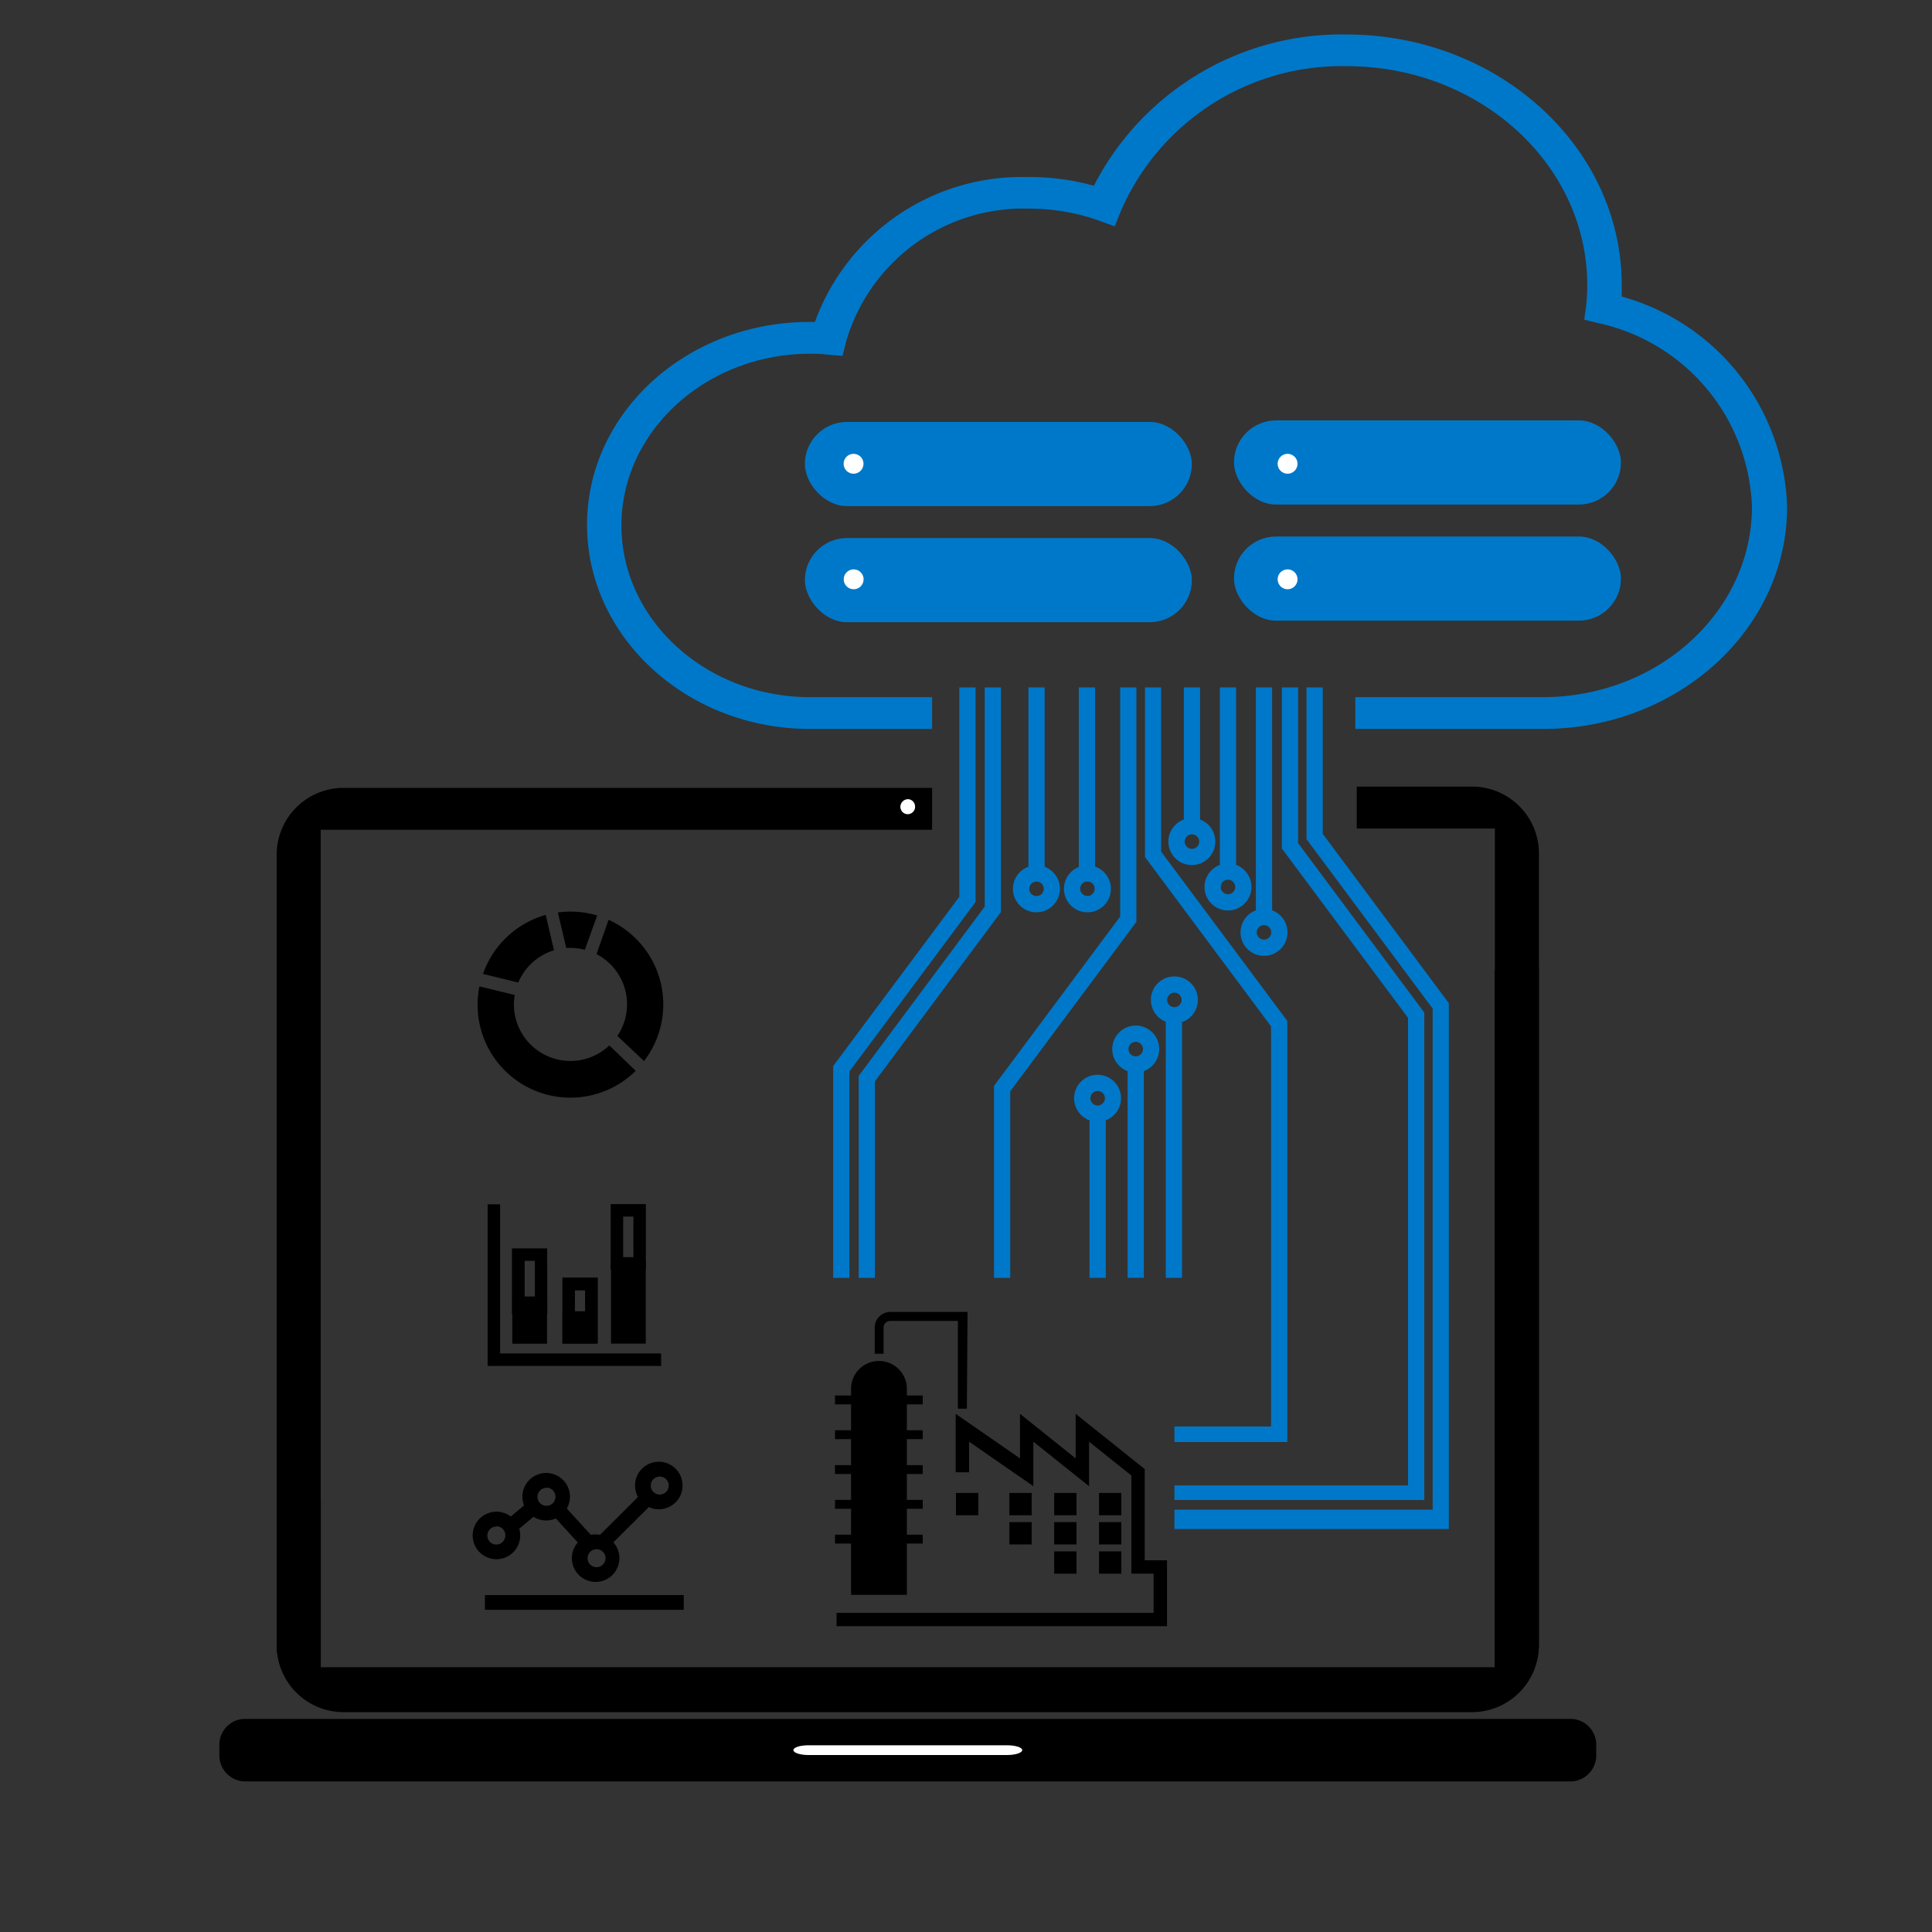 <svg id="Layer_1" data-name="Layer 1" xmlns="http://www.w3.org/2000/svg" viewBox="0 0 200 200"><rect x="0" y="0" width="200" height="200" fill="#333333" stroke="none"/><defs><style>.cls-1{fill:#fff;}.cls-2{fill:#0078c9;}</style></defs><path d="M154.74,151.79v3.62a30.94,30.94,0,0,1,4.19-.29h.37v-3h-.37A29.45,29.45,0,0,1,154.74,151.79Z"/><path d="M154.74,155.41v17.31H33.2V85.9H96.49V81.56H35.43a6.93,6.93,0,0,0-6.79,7v81.68a6.93,6.93,0,0,0,6.79,7H152.51a6.92,6.92,0,0,0,6.79-7V155.13h-.37A30.93,30.93,0,0,0,154.74,155.41Z"/><path d="M154.74,151.79a30.94,30.94,0,0,0,4.19.29h.37v-52c-1.5.17-3,.28-4.56.32Z"/><path d="M22.71,181.56a2.7,2.7,0,0,0,2.52,2.85H162.72a2.7,2.7,0,0,0,2.52-2.85v-.78a2.68,2.68,0,0,0-2.52-2.84H25.23a2.68,2.68,0,0,0-2.52,2.84Z"/><path class="cls-1" d="M82.13,181.17c0,.28.7.51,1.56.51h20.56c.87,0,1.57-.23,1.57-.51h0c0-.28-.7-.5-1.57-.5H83.69C82.83,180.67,82.13,180.89,82.13,181.17Z"/><path class="cls-1" d="M93.21,83.57a.76.76,0,1,0,1.51-.16.75.75,0,0,0-.75-.68.8.8,0,0,0-.76.84Z"/><path class="cls-2" d="M167.88,30.7V29.51c0-14.3-12.79-25.94-28.5-25.94a28.8,28.8,0,0,0-26.14,15.66,24.7,24.7,0,0,0-6.73-.9,22.79,22.79,0,0,0-22.15,15h-.59c-12.66,0-23,9.39-23,21S71.11,75.46,83.86,75.46H96.49V72.17H83.86c-10.76,0-19.53-8-19.53-17.77S73.1,36.62,83.86,36.62a11.8,11.8,0,0,1,1.79.09l1.57.13.35-1.41A19.12,19.12,0,0,1,106.65,21.6a21.45,21.45,0,0,1,7.07,1.22l1.68.61.63-1.58a24.92,24.92,0,0,1,23.39-15c13.73,0,24.89,10.16,24.89,22.66a20.32,20.32,0,0,1-.12,2.21L164,33.09l1.46.36a20.18,20.18,0,0,1,15.9,19c0,10.87-9.73,19.72-21.67,19.72H140.3v3.29h19.43c13.93,0,25.27-10.3,25.27-23A23.33,23.33,0,0,0,167.88,30.7Z"/><polygon class="cls-2" points="133.26 149.28 133.26 105.69 120.2 88.16 120.2 71.16 118.53 71.16 118.53 88.72 131.58 106.25 131.58 147.67 121.58 147.67 121.58 149.28 133.26 149.28 133.26 149.28"/><polygon class="cls-2" points="147.44 155.28 147.44 104.82 134.38 87.28 134.38 71.16 132.7 71.16 132.7 87.84 145.76 105.37 145.76 153.77 121.58 153.77 121.58 155.28 147.44 155.28 147.44 155.28"/><polygon class="cls-2" points="149.98 158.28 149.98 103.85 136.93 86.32 136.93 71.16 135.25 71.16 135.25 86.87 148.31 104.41 148.31 156.28 121.58 156.28 121.58 158.28 149.98 158.28 149.98 158.28"/><polygon class="cls-2" points="100.99 93.38 100.99 71.16 99.31 71.16 99.31 92.83 86.25 110.36 86.25 132.28 87.93 132.28 87.93 110.92 100.99 93.38 100.99 93.38"/><polygon class="cls-2" points="103.62 94.41 103.62 71.16 101.94 71.16 101.94 93.85 88.89 111.38 88.89 132.28 90.57 132.28 90.57 111.94 103.62 94.41 103.62 94.41"/><polygon class="cls-2" points="117.64 95.43 117.64 71.16 115.96 71.16 115.96 94.88 102.9 112.41 102.9 132.28 104.58 132.28 104.58 112.97 117.64 95.43 117.64 95.43"/><polygon class="cls-2" points="108.14 90.49 108.14 71.16 106.46 71.16 106.46 90.49 108.14 90.49 108.14 90.49"/><path class="cls-2" d="M109.72,92a2.43,2.43,0,1,1-2.42-2.42A2.42,2.42,0,0,1,109.72,92Zm-3.17,0a.75.75,0,1,0,.75-.74.74.74,0,0,0-.75.74Z"/><polygon class="cls-2" points="113.36 90.49 113.36 71.16 111.68 71.16 111.68 90.49 113.36 90.49 113.36 90.49"/><path class="cls-2" d="M115,92a2.43,2.43,0,1,1-2.43-2.42A2.43,2.43,0,0,1,115,92Zm-3.18,0a.75.75,0,0,0,1.5,0,.75.75,0,0,0-1.5,0Z"/><polygon class="cls-2" points="124.23 85.63 124.23 71.16 122.55 71.16 122.55 85.63 124.23 85.63 124.23 85.63"/><path class="cls-2" d="M125.81,87.12a2.43,2.43,0,1,1-2.42-2.43,2.42,2.42,0,0,1,2.42,2.43Zm-3.17,0a.75.75,0,1,0,.75-.75.75.75,0,0,0-.75.75Z"/><polygon class="cls-2" points="127.96 91.17 127.96 71.16 126.28 71.16 126.28 90.33 127.96 90.33 127.96 91.17"/><path class="cls-2" d="M129.55,91.82a2.43,2.43,0,1,1-2.43-2.43,2.43,2.43,0,0,1,2.43,2.43Zm-3.18,0a.75.75,0,1,0,.75-.75.75.75,0,0,0-.75.75Z"/><polygon class="cls-2" points="131.69 95.02 131.69 71.16 130.01 71.16 130.01 95.02 131.69 95.02 131.69 95.02"/><path class="cls-2" d="M133.28,96.51a2.43,2.43,0,1,1-2.43-2.42,2.43,2.43,0,0,1,2.43,2.42Zm-3.18,0a.75.75,0,1,0,.75-.74.75.75,0,0,0-.75.74Z"/><path class="cls-2" d="M116.05,113.69a2.43,2.43,0,1,1-2.42-2.43,2.43,2.43,0,0,1,2.42,2.43Zm-3.17,0a.75.75,0,1,0,.75-.75.74.74,0,0,0-.75.75Z"/><polygon class="cls-2" points="114.47 132.28 114.47 114.93 112.79 114.93 112.79 132.28 114.47 132.28 114.47 132.28"/><path class="cls-2" d="M120,108.6a2.43,2.43,0,1,1-2.43-2.43A2.42,2.42,0,0,1,120,108.6Zm-3.18,0a.75.75,0,0,0,1.5,0,.75.75,0,0,0-1.5,0Z"/><polygon class="cls-2" points="118.41 132.28 118.41 109.84 116.73 109.84 116.73 132.28 118.41 132.28 118.41 132.28"/><path class="cls-2" d="M124,103.51a2.43,2.43,0,1,1-2.43-2.43,2.42,2.42,0,0,1,2.43,2.43Zm-3.18,0a.75.75,0,1,0,.75-.75.76.76,0,0,0-.75.75Z"/><polygon class="cls-2" points="122.36 132.28 122.36 104.75 120.68 104.75 120.68 132.28 122.36 132.28 122.36 132.28"/><polygon points="68.44 141.4 50.48 141.4 50.48 124.67 51.77 124.67 51.77 140.11 68.44 140.11 68.44 141.4"/><rect x="63.25" y="130.63" width="3.6" height="8.46"/><rect x="53.03" y="134.21" width="3.6" height="4.89"/><path d="M56.66,136H53v-6.77h3.64Zm-2.35-1.29h1.06v-4.19H54.31Z"/><path d="M61.87,139.05H58.23v-6.78h3.64Zm-2.36-1.29h1.07v-4.2H59.51Z"/><path d="M61.87,139.05H58.23v-6.78h3.64Zm-2.36-1.29h1.07v-4.2H59.51Z"/><path d="M66.86,131.42H63.22v-6.77h3.64Zm-2.35-1.28h1.06v-4.2H64.51Z"/><rect x="58.23" y="135.74" width="3.6" height="3.36"/><path d="M58.62,98.13h.44a5.56,5.56,0,0,1,1.48.19l1.28-3.55a9.69,9.69,0,0,0-2.76-.4,9.4,9.4,0,0,0-1.31.09Z"/><path d="M63.08,108.22A5.85,5.85,0,0,1,53.2,104a5.69,5.69,0,0,1,.09-1l-3.66-.89a10.06,10.06,0,0,0-.19,1.91,9.61,9.61,0,0,0,16.37,6.83Z"/><path d="M61.75,98.77a5.85,5.85,0,0,1,2.16,8.47l2.76,2.6A9.61,9.61,0,0,0,63,95.22Z"/><path d="M53.65,101.71a5.9,5.9,0,0,1,3.7-3.34l-.86-3.66A9.66,9.66,0,0,0,50,100.82Z"/><rect x="50.2" y="165.12" width="20.58" height="1.53"/><rect x="61.48" y="156.45" width="6.8" height="1.53" transform="translate(-92.03 91.59) rotate(-44.88)"/><rect x="58.56" y="155.71" width="1.53" height="4.57" transform="translate(-91.07 81.41) rotate(-42.43)"/><rect x="51.86" y="156.55" width="3.67" height="1.53" transform="translate(-88.38 71.01) rotate(-39.88)"/><path d="M51.39,161.41A2.46,2.46,0,1,1,53.85,159,2.46,2.46,0,0,1,51.39,161.41Zm0-3.38a.93.93,0,1,0,.92.92A.92.92,0,0,0,51.39,158Z"/><path d="M61.66,163.76a2.46,2.46,0,1,1,2.46-2.46A2.46,2.46,0,0,1,61.66,163.76Zm0-3.38a.93.93,0,0,0,0,1.85.93.93,0,1,0,0-1.85Z"/><path d="M56.58,157.4A2.46,2.46,0,1,1,59,154.94,2.46,2.46,0,0,1,56.58,157.4Zm0-3.38a.93.93,0,1,0,.92.92A.93.93,0,0,0,56.58,154Z"/><path d="M68.2,156.24a2.46,2.46,0,1,1,2.46-2.46A2.46,2.46,0,0,1,68.2,156.24Zm0-3.38a.93.93,0,0,0,0,1.85.93.93,0,1,0,0-1.85Z"/><rect class="cls-2" x="83.32" y="43.68" width="40.06" height="8.71" rx="4.36"/><rect class="cls-2" x="83.32" y="55.7" width="40.06" height="8.71" rx="4.36"/><rect class="cls-2" x="127.74" y="43.52" width="40.06" height="8.71" rx="4.36"/><rect class="cls-2" x="127.74" y="55.54" width="40.06" height="8.71" rx="4.36"/><circle class="cls-1" cx="88.36" cy="48.01" r="1.03"/><circle class="cls-1" cx="88.37" cy="59.97" r="1.03"/><circle class="cls-1" cx="133.29" cy="48.01" r="1.03"/><circle class="cls-1" cx="133.29" cy="59.97" r="1.03"/><rect x="113.77" y="160.6" width="2.31" height="2.31"/><rect x="113.77" y="157.57" width="2.31" height="2.31"/><rect x="113.77" y="154.55" width="2.31" height="2.31"/><rect x="109.13" y="160.6" width="2.31" height="2.31"/><rect x="109.13" y="157.57" width="2.31" height="2.31"/><rect x="109.13" y="154.55" width="2.31" height="2.31"/><rect x="104.49" y="157.57" width="2.31" height="2.31"/><rect x="104.49" y="154.55" width="2.31" height="2.31"/><rect x="98.96" y="154.55" width="2.31" height="2.31"/><path d="M100.09,145.83h-.93v-9.09h-7a.69.69,0,0,0-.69.69v2.71h-.92v-2.71a1.62,1.62,0,0,1,1.61-1.62h8Z"/><rect x="86.44" y="144.46" width="9.08" height="0.92"/><rect x="86.44" y="148.06" width="9.08" height="0.92"/><rect x="86.44" y="158.87" width="9.08" height="0.92"/><rect x="86.44" y="155.27" width="9.08" height="0.92"/><rect x="86.44" y="151.67" width="9.08" height="0.92"/><polygon points="120.81 168.34 86.6 168.34 86.6 166.96 119.42 166.96 119.42 162.9 117.12 162.9 117.12 152.75 112.74 149.24 112.74 153.85 106.97 149.24 106.97 153.85 100.32 149.24 100.32 152.41 98.93 152.41 98.93 146.36 105.59 150.97 105.59 146.36 111.35 150.97 111.35 146.36 118.5 152.08 118.5 161.52 120.81 161.52 120.81 168.34"/><path d="M91,140.89h0a2.88,2.88,0,0,1,2.88,2.88v21.33a0,0,0,0,1,0,0H88.1a0,0,0,0,1,0,0V143.77A2.88,2.88,0,0,1,91,140.89Z"/><path d="M33.21,155.28v17.31H154.75V85.77h-14.3V81.43h12.07a6.92,6.92,0,0,1,6.79,7v81.68a6.93,6.93,0,0,1-6.79,7H35.44a6.91,6.91,0,0,1-6.79-7V155H29A29.4,29.4,0,0,1,33.21,155.28Z"/></svg>